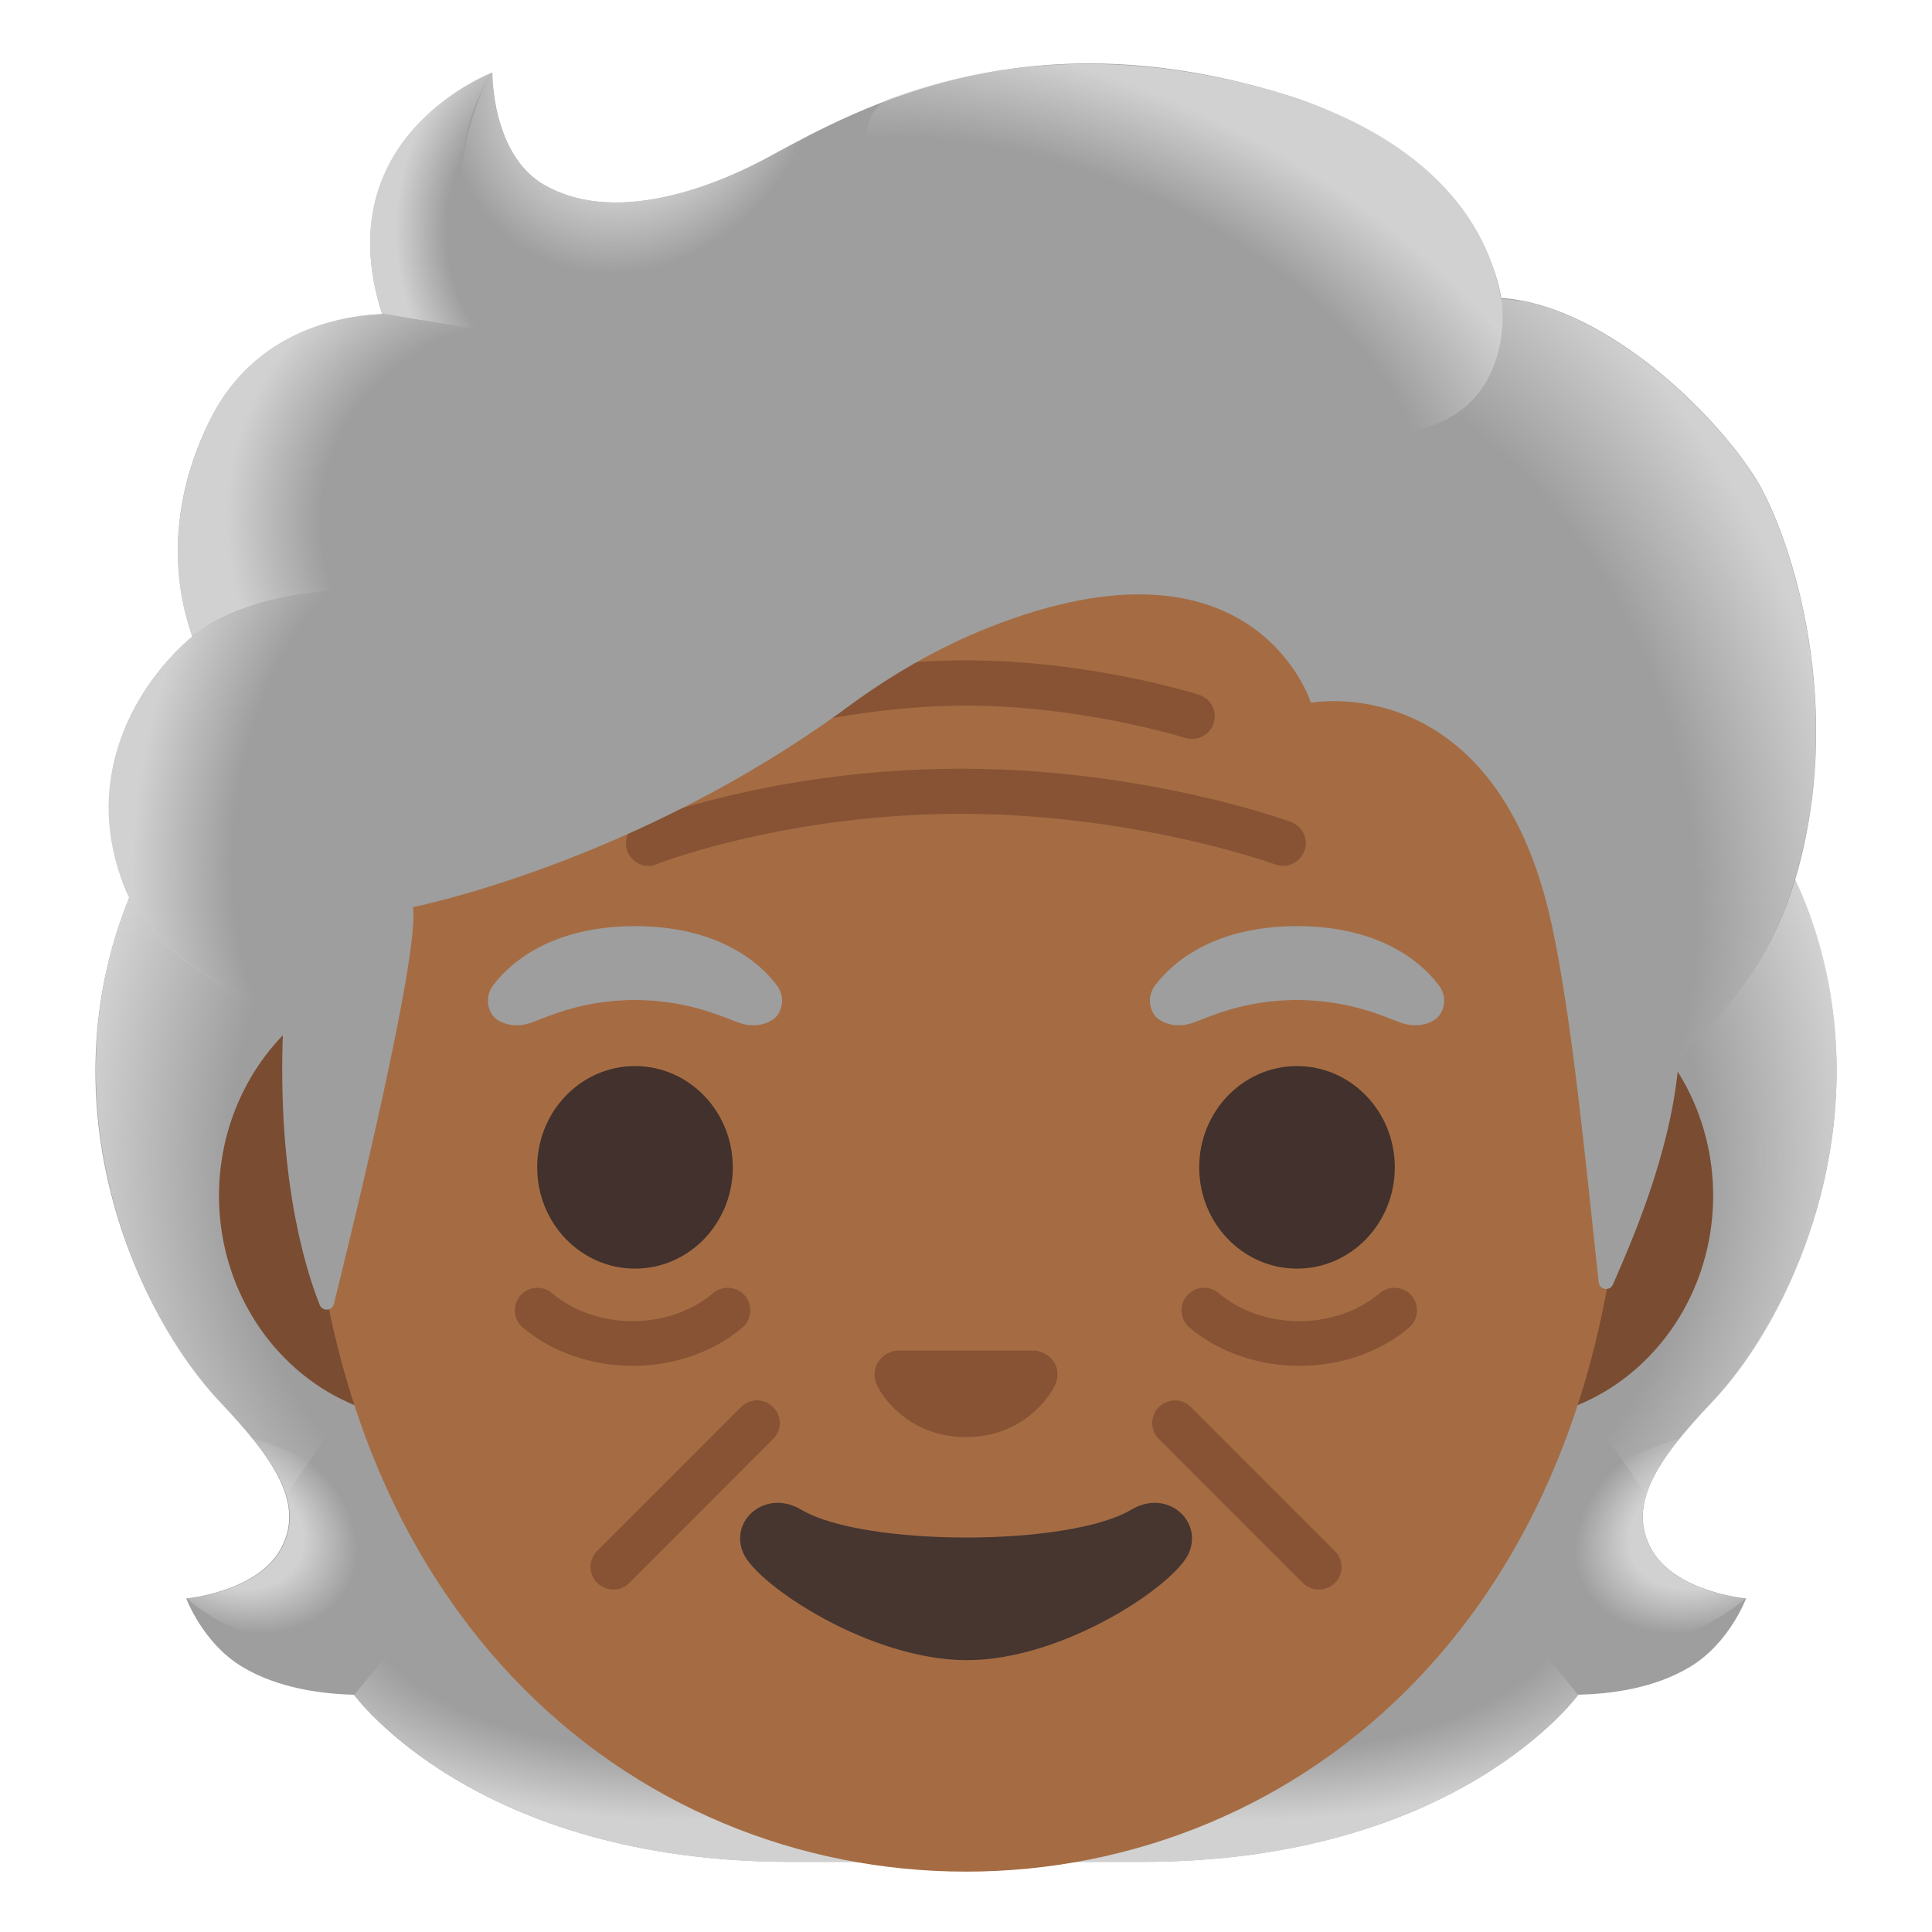 <?xml version="1.0" encoding="utf-8"?>
<svg width="800px" height="800px" viewBox="0 0 128 128" xmlns="http://www.w3.org/2000/svg" xmlns:xlink="http://www.w3.org/1999/xlink" aria-hidden="true" role="img" class="iconify iconify--noto" preserveAspectRatio="xMidYMid meet">
<path d="M109.4 102.62c-1.62-2.96.45-5.96 3.98-9.68c5.6-5.91 11.7-19.6 6.04-33.51c.03-.08-1.12-2.42-1.08-2.5l-2.34-.12c-.75-.11-26.36-.16-52-.16s-51.25.05-52 .16c0 0-3.45 2.54-3.42 2.61c-5.66 13.91.44 27.6 6.04 33.51c3.53 3.72 5.6 6.73 3.98 9.68c-1.57 2.87-6.26 3.29-6.26 3.29s1.08 2.94 3.69 4.52c2.41 1.46 5.37 1.81 7.42 1.86c0 0 8 11.07 28.92 11.07h23.28c20.92 0 28.92-11.07 28.92-11.07c2.05-.05 5.01-.39 7.42-1.86c2.61-1.58 3.69-4.52 3.69-4.52s-4.7-.41-6.28-3.28z" fill="#9e9e9e">
</path>
<radialGradient id="IconifyId17ecdb2904d178eab14646" cx="95.248" cy="21.349" r="30.469" gradientTransform="matrix(1 0 0 .491 -12.275 95.129)" gradientUnits="userSpaceOnUse">
<stop offset=".699" stop-color="#d1d1d1" stop-opacity="0">
</stop>
<stop offset="1" stop-color="#d1d1d1">
</stop>
</radialGradient>
<path d="M63.99 123.36v-12.29l37.18-2.94l3.38 4.16s-8 11.07-28.92 11.07H63.99z" fill="url(#IconifyId17ecdb2904d178eab14646)">
</path>
<radialGradient id="IconifyId17ecdb2904d178eab14647" cx="66.722" cy="29.707" r="9.004" gradientTransform="matrix(-.906 .424 -.314 -.672 182.753 92.766)" gradientUnits="userSpaceOnUse">
<stop offset=".584" stop-color="#d1d1d1">
</stop>
<stop offset="1" stop-color="#d1d1d1" stop-opacity="0">
</stop>
</radialGradient>
<path d="M104.46 106.93c-5.57-8.46 6.78-11.61 6.78-11.61l.01.01c-2.15 2.67-3.12 5-1.86 7.29c1.57 2.87 6.26 3.29 6.26 3.29s-6.38 5.68-11.19 1.02z" fill="url(#IconifyId17ecdb2904d178eab14647)">
</path>
<radialGradient id="IconifyId17ecdb2904d178eab14648" cx="90.647" cy="52.28" r="39.55" gradientTransform="matrix(-.075 -.997 .831 -.062 52.961 169.26)" gradientUnits="userSpaceOnUse">
<stop offset=".699" stop-color="#d1d1d1" stop-opacity="0">
</stop>
<stop offset="1" stop-color="#d1d1d1">
</stop>
</radialGradient>
<path d="M119.45 59.42c5.53 13.47-.29 27.34-5.74 33.19c-.75.8-3.92 3.92-4.64 6.4c0 0-12.42-17.31-16.12-27.49c-.75-2.05-1.43-4.17-1.52-6.35c-.07-1.64.19-3.59 1.13-4.98c1.16-1.71 26.23-2.21 26.23-2.21c0 .02.66 1.44.66 1.44z" fill="url(#IconifyId17ecdb2904d178eab14648)">
</path>
<radialGradient id="IconifyId17ecdb2904d178eab14649" cx="40.306" cy="54.673" r="39.55" gradientTransform="matrix(.075 -.997 -.831 -.062 80.813 119.208)" gradientUnits="userSpaceOnUse">
<stop offset=".699" stop-color="#d1d1d1" stop-opacity="0">
</stop>
<stop offset="1" stop-color="#d1d1d1">
</stop>
</radialGradient>
<path d="M8.58 59.42c-5.52 13.47.29 27.34 5.74 33.19c.75.8 3.92 3.92 4.64 6.4c0 0 12.42-17.31 16.12-27.49c.75-2.05 1.43-4.17 1.52-6.35c.07-1.64-.19-3.59-1.13-4.98c-1.16-1.71-2.51-1.25-4.47-1.25c-3.75 0-20.15-.96-21.42-.96c0 .02-1 1.44-1 1.44z" fill="url(#IconifyId17ecdb2904d178eab14649)">
</path>
<radialGradient id="IconifyId17ecdb2904d178eab14650" cx="47.056" cy="21.349" r="30.469" gradientTransform="matrix(-1 0 0 .491 92.112 95.129)" gradientUnits="userSpaceOnUse">
<stop offset=".699" stop-color="#d1d1d1" stop-opacity="0">
</stop>
<stop offset="1" stop-color="#d1d1d1">
</stop>
</radialGradient>
<path d="M64.04 123.36v-12.29l-37.18-2.94l-3.38 4.16s8 11.07 28.92 11.07h11.64z" fill="url(#IconifyId17ecdb2904d178eab14650)">
</path>
<radialGradient id="IconifyId17ecdb2904d178eab14651" cx="14.718" cy="28.564" r="9.004" gradientTransform="matrix(.906 .424 .314 -.672 -7.263 114.038)" gradientUnits="userSpaceOnUse">
<stop offset=".584" stop-color="#d1d1d1">
</stop>
<stop offset="1" stop-color="#d1d1d1" stop-opacity="0">
</stop>
</radialGradient>
<path d="M23.57 106.93c5.57-8.46-6.78-11.61-6.78-11.61l-.01.01c2.15 2.67 3.12 5 1.86 7.29c-1.57 2.87-6.26 3.29-6.26 3.29s6.38 5.68 11.19 1.02z" fill="url(#IconifyId17ecdb2904d178eab14651)">
</path>
<g>
<path d="M99.55 64.37H28.45c-7.67 0-13.94 6.68-13.94 14.85s6.27 14.85 13.94 14.85h71.11c7.67 0 13.94-6.68 13.94-14.85s-6.28-14.85-13.95-14.85z" fill="#7a4c32">
</path>
<path d="M64 13.15c-22.64 0-43.61 24.21-43.61 59.06C20.39 106.87 42 124 64 124s43.61-17.13 43.61-51.79c0-34.84-20.97-59.06-43.61-59.06z" fill="#a56c43">
</path>
<g fill="#875334">
<path d="M42.98 57.37c-.6 0-1.16-.36-1.4-.95a1.5 1.5 0 0 1 .84-1.95c.37-.15 9.1-3.54 21.24-3.54c12.13 0 21.48 3.39 21.87 3.53c.78.29 1.18 1.15.89 1.92s-1.15 1.18-1.93.89c-.09-.03-9.27-3.35-20.84-3.35c-11.58 0-20.06 3.3-20.14 3.33c-.16.09-.35.12-.53.12z">
</path>
<path d="M49.03 48.96a1.498 1.498 0 0 1-.45-2.93c.29-.09 7.29-2.28 15.42-2.28s15.13 2.18 15.43 2.28a1.498 1.498 0 1 1-.9 2.86c-.07-.02-6.86-2.14-14.52-2.14c-7.68 0-14.45 2.12-14.52 2.14c-.16.04-.31.07-.46.07z">
</path>
<path d="M41.91 90.49c-2.63 0-5.27-.85-7.27-2.53c-.63-.53-.71-1.48-.18-2.11c.53-.63 1.48-.71 2.11-.18c2.94 2.48 7.74 2.48 10.68 0c.63-.53 1.58-.45 2.11.18c.53.63.45 1.58-.18 2.11c-2 1.69-4.64 2.53-7.27 2.53z">
</path>
<path d="M86.09 90.49c-2.64 0-5.27-.85-7.28-2.53c-.63-.53-.71-1.48-.18-2.11c.53-.63 1.48-.71 2.11-.18c2.94 2.48 7.74 2.48 10.68 0c.63-.53 1.58-.45 2.11.18c.53.63.45 1.58-.18 2.11c-1.99 1.69-4.62 2.53-7.26 2.53z">
</path>
<path d="M40.63 105.31c-.38 0-.77-.15-1.06-.44a1.49 1.49 0 0 1 0-2.12l9.53-9.53c.59-.59 1.53-.59 2.12 0s.59 1.54 0 2.12l-9.53 9.54c-.29.29-.68.43-1.06.43z">
</path>
<path d="M87.37 105.31c-.38 0-.77-.15-1.06-.44l-9.53-9.53c-.59-.59-.59-1.54 0-2.12s1.54-.59 2.12 0l9.54 9.54c.59.59.59 1.54 0 2.12c-.3.29-.69.43-1.07.43z">
</path>
</g>
<path d="M69.02 89.59a1.63 1.63 0 0 0-.42-.11h-9.2c-.14.02-.28.05-.42.11c-.83.34-1.29 1.2-.9 2.12c.4.92 2.23 3.5 5.92 3.5s5.52-2.58 5.92-3.5c.39-.92-.06-1.79-.9-2.12z" fill="#875334">
</path>
<path d="M74.95 100.02c-4.14 2.46-17.73 2.46-21.87 0c-2.38-1.42-4.81.75-3.82 2.91c.97 2.12 8.38 7.06 14.79 7.06s13.72-4.93 14.7-7.06c.98-2.16-1.42-4.33-3.8-2.91z" fill="#473530">
</path>
<g fill="#42312c">
<ellipse cx="42.07" cy="77.34" rx="6.48" ry="6.71">
</ellipse>
<ellipse cx="85.93" cy="77.34" rx="6.48" ry="6.71">
</ellipse>
</g>
<g fill="#9e9e9e">
<path d="M51.46 65.27c-1.2-1.59-3.99-3.91-9.39-3.91s-8.19 2.32-9.39 3.91c-.53.71-.4 1.52-.03 2.01c.34.46 1.35.88 2.47.5s3.3-1.51 6.95-1.53c3.65.03 5.84 1.15 6.95 1.53s2.13-.04 2.47-.5c.37-.49.5-1.3-.03-2.01z">
</path>
<path d="M95.32 65.27c-1.2-1.59-3.99-3.91-9.39-3.91s-8.19 2.32-9.39 3.91c-.53.71-.4 1.52-.03 2.01c.34.46 1.35.88 2.47.5s3.3-1.51 6.95-1.53c3.65.03 5.84 1.15 6.95 1.53c1.12.38 2.13-.04 2.47-.5c.37-.49.51-1.3-.03-2.01z">
</path>
</g>
</g>
<g>
<path d="M116.14 31.41c-3.18-4.81-10.29-11.25-16.68-11.67C98.44 13.6 91.86 8.4 85.5 6.38c-17.21-5.45-28.42.66-34.43 3.94c-1.25.68-9.33 5.16-14.98 1.95c-3.54-2.01-3.47-7.46-3.47-7.46s-11.09 4.22-7.3 16c-3.81.16-8.81 1.76-11.45 7.11c-3.15 6.37-2.03 11.7-1.12 14.25c-3.28 2.78-7.4 8.71-4.57 16.4c2.13 5.79 10.63 8.45 10.63 8.45c-.6 10.42 1.34 16.84 2.37 19.43c.18.45.83.41.94-.06c1.28-5.16 5.68-23.15 5.24-26.29c0 0 14.76-2.93 28.84-13.29c2.87-2.11 5.97-3.91 9.27-5.22c17.68-7.04 21.38 4.97 21.38 4.97s12.25-2.35 15.95 14.67c1.39 6.38 2.33 16.59 3.12 23.73c.06.5.74.61.94.14c1.24-2.83 3.71-8.46 4.3-14.19c.21-2.02 5.65-4.69 7.98-13.35c3.14-11.57-.71-22.68-3-26.15z" fill="#9e9e9e">
</path>
<radialGradient id="IconifyId17ecdb2904d178eab14652" cx="87.184" cy="73.382" r="46.359" gradientTransform="matrix(.308 .952 .706 -.228 8.816 -11.462)" gradientUnits="userSpaceOnUse">
<stop offset=".699" stop-color="#d1d1d1" stop-opacity="0">
</stop>
<stop offset="1" stop-color="#d1d1d1">
</stop>
</radialGradient>
<path d="M111.12 70.95c.21-2.02 5.65-4.69 7.98-13.35c.25-.92.46-1.86.65-2.8c1.9-10.53-1.51-20.19-3.63-23.39c-2.94-4.44-9.24-10.27-15.22-11.46c-.52-.07-1.03-.13-1.51-.16c0 0 .43 2.79-.7 5.02c-1.46 2.89-4.43 3.57-4.43 3.57c15.59 15.59 14.48 28.63 16.86 42.57z" fill="url(#IconifyId17ecdb2904d178eab14652)">
</path>
<radialGradient id="IconifyId17ecdb2904d178eab14653" cx="41.893" cy="125.144" r="12.155" gradientTransform="matrix(.881 .473 .56 -1.045 -64.791 115.179)" gradientUnits="userSpaceOnUse">
<stop offset=".584" stop-color="#d1d1d1">
</stop>
<stop offset="1" stop-color="#d1d1d1" stop-opacity="0">
</stop>
</radialGradient>
<path d="M54.83 8.35c-1.42.69-2.68 1.38-3.77 1.97c-1.25.68-9.33 5.16-14.98 1.95c-3.48-1.98-3.48-7.26-3.47-7.45c-1.6 2.04-6.44 16.63 7.71 17.6c6.1.42 9.87-4.9 12.09-9.41c.81-1.63 2.08-4.02 2.42-4.66z" fill="url(#IconifyId17ecdb2904d178eab14653)">
</path>
<radialGradient id="IconifyId17ecdb2904d178eab14654" cx="165.885" cy="66.113" r="37.364" gradientTransform="matrix(-.938 -.394 -.218 .528 239.406 56.761)" gradientUnits="userSpaceOnUse">
<stop offset=".699" stop-color="#d1d1d1" stop-opacity="0">
</stop>
<stop offset="1" stop-color="#d1d1d1">
</stop>
</radialGradient>
<path d="M83.72 5.85c9.52 2.58 14.68 7.81 15.72 13.9c.46 1.9 1 19.62-32.83-.52c-12.58-7.49-9.15-12.18-7.67-12.71c5.75-2.09 14.11-3.56 24.78-.67z" fill="url(#IconifyId17ecdb2904d178eab14654)">
</path>
<radialGradient id="IconifyId17ecdb2904d178eab14655" cx="37.367" cy="114.527" r="11.157" gradientTransform="matrix(1 0 0 -1.223 0 155.392)" gradientUnits="userSpaceOnUse">
<stop offset=".699" stop-color="#d1d1d1" stop-opacity="0">
</stop>
<stop offset="1" stop-color="#d1d1d1">
</stop>
</radialGradient>
<path d="M32.57 4.82c-.02.01-.04.02-.08.03h-.01c-1.21.51-10.73 4.91-7.17 15.94l10.13 1.63C26.48 13.35 32.61 4.8 32.61 4.8l-.04.02z" fill="url(#IconifyId17ecdb2904d178eab14655)">
</path>
<radialGradient id="IconifyId17ecdb2904d178eab14656" cx="38.057" cy="93.262" r="20.925" gradientTransform="matrix(-.966 -.26 -.243 .904 95.264 -39.41)" gradientUnits="userSpaceOnUse">
<stop offset=".699" stop-color="#d1d1d1" stop-opacity="0">
</stop>
<stop offset="1" stop-color="#d1d1d1">
</stop>
</radialGradient>
<path d="M31.57 21.81l-6.26-1.01c-.24 0-1.08.08-1.53.14c-3.52.49-7.68 2.31-9.92 6.98c-2.42 5.02-2.35 9.33-1.7 12.21c.19.97.58 2.05.58 2.05s3.1-2.94 10.47-3.13l8.36-17.24z" fill="url(#IconifyId17ecdb2904d178eab14656)">
</path>
<radialGradient id="IconifyId17ecdb2904d178eab14657" cx="30.74" cy="74.419" r="21.969" gradientTransform="matrix(.991 .136 .192 -1.392 -13.836 154.597)" gradientUnits="userSpaceOnUse">
<stop offset=".699" stop-color="#d1d1d1" stop-opacity="0">
</stop>
<stop offset="1" stop-color="#d1d1d1">
</stop>
</radialGradient>
<path d="M12.44 42.42c-3.08 2.74-7.24 8.84-4.17 16.4c2.31 5.71 10.53 8.19 10.53 8.19c0 .03 1.64.51 2.49.51l1.92-28.49c-3.94 0-7.72 1.18-10.17 2.88c.02.06-.61.47-.6.51z" fill="url(#IconifyId17ecdb2904d178eab14657)">
</path>
</g>
</svg>